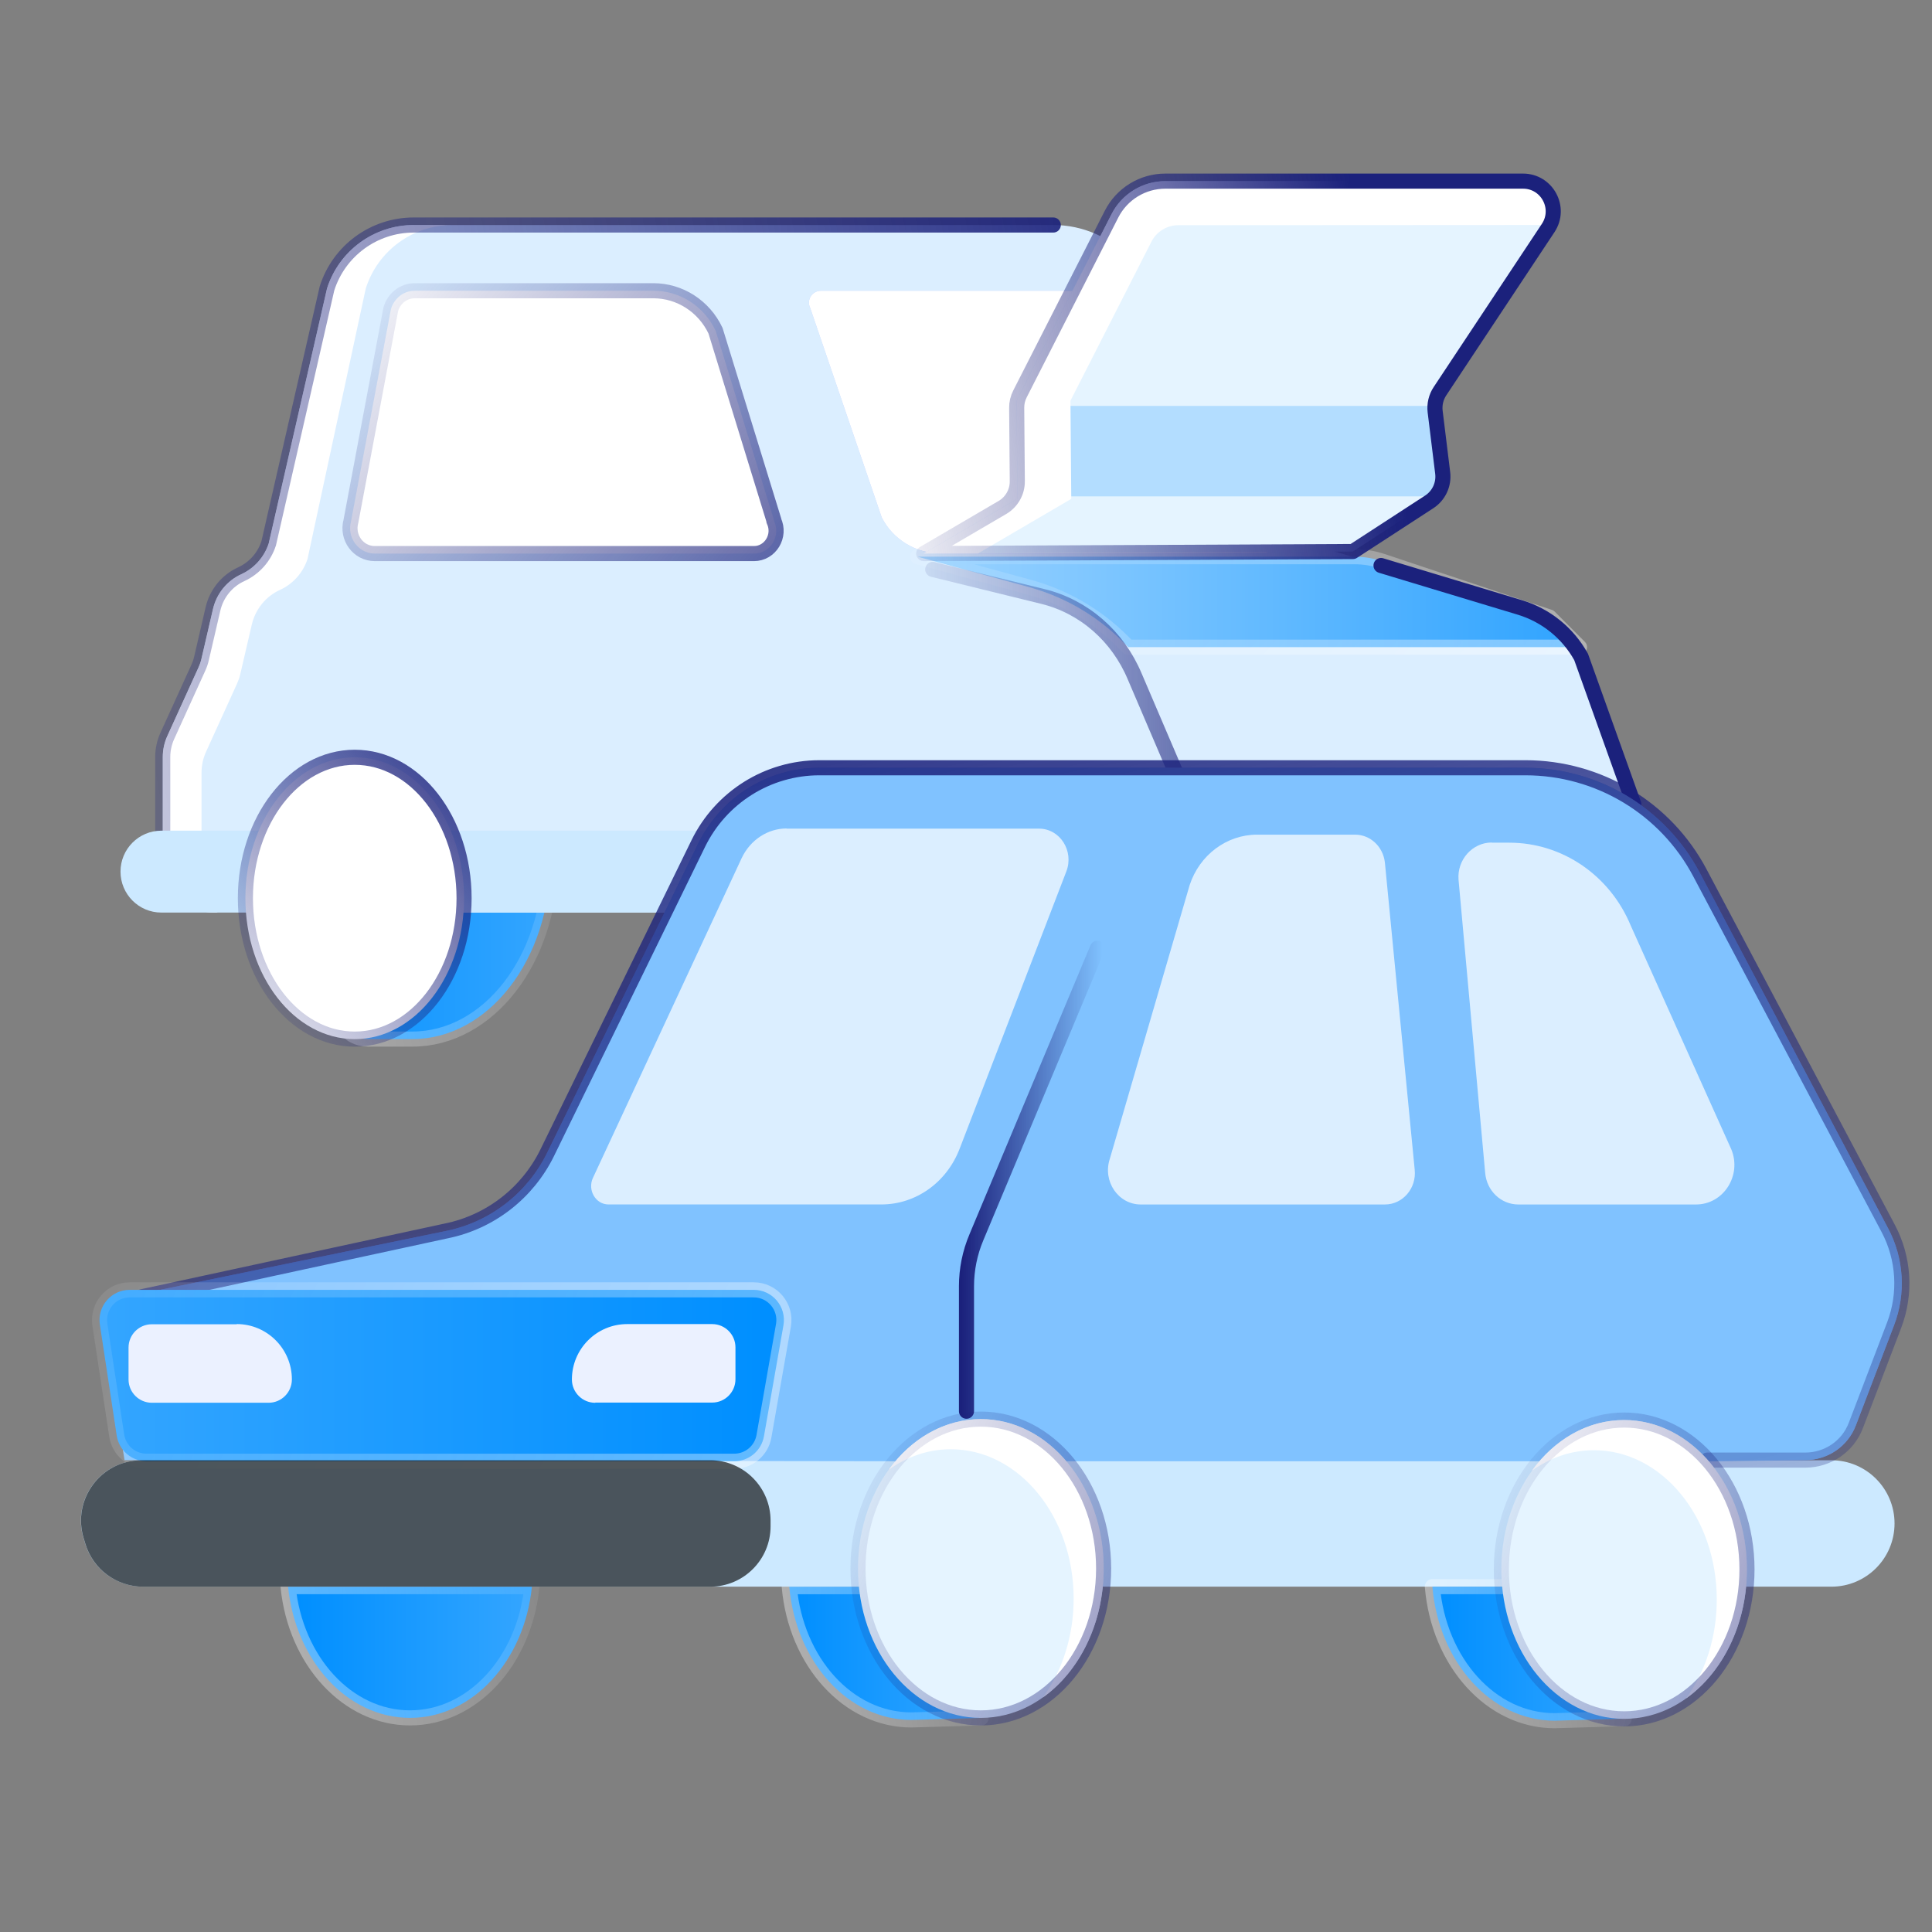 <svg width="64" height="64" viewBox="0 0 64 64" fill="none" xmlns="http://www.w3.org/2000/svg">
<rect x="0" y="0" width="64" height="64" fill="#808080" stroke="none"/>
<path d="M30.605 34.421C33.128 34.421 35.174 31.776 35.174 28.513C35.174 25.25 33.128 22.605 30.605 22.605C28.081 22.605 26.035 25.25 26.035 28.513C26.035 30.635 27.151 32.514 28.601 33.566L28.161 34.421H30.605Z" fill="#90ADF0"/>
<path d="M13.659 34.421C16.183 34.421 18.229 31.776 18.229 28.513C18.229 25.25 16.183 22.605 13.659 22.605C11.136 22.605 9.09 25.25 9.09 28.513C9.09 30.194 10.698 32.917 11.368 33.978C11.545 34.259 11.854 34.421 12.186 34.421H13.659Z" fill="url(#paint0_linear_734_7577)" stroke="url(#paint1_linear_734_7577)" stroke-opacity="0.4" stroke-width="0.5" stroke-linejoin="round"/>
<g style="mix-blend-mode:overlay" opacity="0.64">
<path d="M30.605 34.421C33.128 34.421 35.174 31.776 35.174 28.513C35.174 25.25 33.128 22.605 30.605 22.605C28.081 22.605 26.035 25.25 26.035 28.513C26.035 30.635 27.151 32.514 28.601 33.566L28.161 34.421H30.605Z" fill="black"/>
</g>
<g style="mix-blend-mode:overlay" opacity="0.64">
<path d="M30.605 34.419C33.128 34.419 35.174 31.774 35.174 28.512C35.174 25.249 33.128 22.604 30.605 22.604C28.081 22.604 26.035 25.249 26.035 28.512C26.035 30.633 27.151 32.512 28.601 33.565L28.161 34.419H30.605Z" fill="black"/>
</g>
<path d="M54.705 28.199L38.011 28.429C36.976 28.429 36.976 28.429 34.388 28.429C33.009 29.151 31.358 28.537 28.833 28.537C26.308 28.537 29.868 28.537 25.728 28.537C25.728 29.513 23.848 29.417 24.176 30.228H15.309C15.637 29.417 15.309 29.513 15.309 28.537C15.309 27.561 13.361 28.537 10.836 28.537C8.311 28.537 9.688 28.537 7.201 28.537C7.201 29.513 6.872 29.417 7.201 30.228H7.082C6.153 30.228 5.395 29.474 5.395 28.537V25.081C5.395 24.837 5.445 24.599 5.547 24.377L6.572 22.124C6.618 22.022 6.657 21.914 6.68 21.806L7.059 20.172C7.178 19.661 7.524 19.235 7.999 19.02C8.429 18.821 8.758 18.452 8.905 17.998L10.836 9.554C11.232 8.305 12.393 7.454 13.707 7.454H34.895C35.863 7.454 36.786 7.857 37.443 8.566L44.22 18.271L50.347 20.121C51.213 20.382 51.938 20.966 52.379 21.761L54.705 28.199Z" fill="#DBEEFF"/>
<path d="M52.323 21.438H37.374L37.194 21.257C36.333 20.393 35.261 19.77 34.084 19.448L30.398 18.441H44.859C45.182 18.441 45.503 18.493 45.81 18.596L51.326 20.439L52.323 21.438Z" fill="url(#paint2_linear_734_7577)" stroke="url(#paint3_linear_734_7577)" stroke-opacity="0.4" stroke-width="0.5" stroke-linejoin="round"/>
<path d="M14.988 7.454C13.675 7.454 12.514 8.305 12.117 9.554L10.187 18.517C10.039 18.971 9.711 19.34 9.281 19.538C8.805 19.754 8.46 20.18 8.341 20.691L7.961 22.325C7.939 22.433 7.899 22.541 7.854 22.643L6.829 24.896C6.727 25.117 6.676 25.356 6.676 25.6V29.056C6.676 29.622 6.773 29.922 7.197 30.229H7.078C6.149 30.229 5.391 29.474 5.391 28.538V25.081C5.391 24.837 5.442 24.599 5.544 24.378L6.568 22.125C6.614 22.022 6.653 21.915 6.676 21.807L7.055 20.172C7.174 19.662 7.52 19.236 7.995 19.02C8.426 18.822 8.754 18.453 8.901 17.999L10.832 9.554C11.229 8.305 12.389 7.454 13.703 7.454H14.988Z" fill="white"/>
<path d="M5.391 29.536V25.081C5.391 24.837 5.442 24.599 5.543 24.377L6.568 22.124C6.614 22.022 6.653 21.914 6.676 21.806L7.055 20.172C7.174 19.661 7.52 19.235 7.995 19.02C8.426 18.821 8.754 18.452 8.901 17.998L10.832 9.554C11.228 8.305 12.389 7.454 13.703 7.454H34.891M54.123 26.643L52.376 21.761C51.934 20.966 51.209 20.382 50.343 20.121L45.748 18.733" stroke="url(#paint4_linear_734_7577)" stroke-width="0.5" stroke-linecap="round" stroke-linejoin="round"/>
<path d="M55.484 28.873C55.484 28.124 54.877 27.517 54.128 27.517H5.345C4.598 27.517 3.992 28.124 3.992 28.873C3.992 29.623 4.598 30.23 5.345 30.23H54.128C54.877 30.23 55.484 29.622 55.484 28.873Z" fill="#CCE9FF"/>
<path d="M11.751 34.422C9.751 34.422 8.129 32.333 8.129 29.755C8.129 27.177 9.751 25.087 11.751 25.087C13.752 25.087 15.373 27.177 15.373 29.755C15.373 32.333 13.752 34.422 11.751 34.422Z" fill="white"/>
<path d="M11.751 34.422C9.751 34.422 8.129 32.332 8.129 29.754C8.129 27.176 9.751 25.086 11.751 25.086C13.752 25.086 15.373 27.176 15.373 29.754C15.373 32.332 13.752 34.422 11.751 34.422Z" stroke="url(#paint5_linear_734_7577)" stroke-width="0.5" stroke-linecap="round" stroke-linejoin="round"/>
<path d="M31.182 18.338H41.999L36.983 10.219C36.633 9.846 36.137 9.631 35.615 9.631H27.198C26.902 9.631 26.708 9.936 26.838 10.198L29.206 17.134C29.573 17.87 30.342 18.338 31.182 18.338Z" fill="#A6C1FF"/>
<path d="M31.182 18.338H41.999L36.983 10.22C36.633 9.847 36.137 9.631 35.615 9.631H27.198C26.902 9.631 26.708 9.936 26.838 10.199L29.206 17.135C29.573 17.87 30.342 18.338 31.182 18.338Z" fill="white"/>
<path d="M25.643 17.245L23.706 10.955C23.324 10.146 22.524 9.631 21.648 9.631H13.739C13.372 9.631 13.051 9.883 12.949 10.246L11.629 17.266C11.481 17.807 11.874 18.338 12.419 18.338H24.98C25.521 18.338 25.877 17.749 25.638 17.25L25.643 17.245Z" fill="white"/>
<path d="M23.703 10.956L25.639 17.245L25.634 17.25C25.873 17.75 25.517 18.338 24.977 18.338H12.415C11.87 18.338 11.477 17.807 11.625 17.266L12.945 10.246C13.047 9.884 13.368 9.631 13.735 9.631H21.644C22.52 9.631 23.32 10.146 23.703 10.956Z" stroke="url(#paint6_linear_734_7577)" stroke-width="0.5" stroke-linecap="round" stroke-linejoin="round"/>
<path d="M39.178 26.124L37.59 22.411C37.029 21.071 35.906 20.094 34.553 19.761L30.898 18.863" stroke="url(#paint7_linear_734_7577)" stroke-width="0.5" stroke-linecap="round" stroke-linejoin="round"/>
<path d="M44.816 18.27L47.867 16.287L47.497 13.267L51.285 7.553C51.726 6.888 51.249 6 50.452 6H38.604C37.852 6 37.163 6.422 36.822 7.092L33.677 13.267L33.704 16.519L30.598 18.337L44.816 18.27Z" fill="#E5F4FF"/>
<path d="M33.887 13.447H47.502L47.839 16.444H33.887V13.447Z" fill="#B3DDFF"/>
<path d="M50.572 6C51.319 6 51.765 6.831 51.352 7.453L39.033 7.46C38.657 7.46 38.313 7.671 38.143 8.006L35.46 13.274L35.487 16.526L32.392 18.337H30.598L33.704 16.519L33.677 13.267L36.822 7.092C37.163 6.422 37.852 6 38.604 6H50.572Z" fill="white"/>
<path d="M47.343 16.627L44.816 18.27L30.598 18.337L33.204 16.812C33.514 16.631 33.703 16.298 33.699 15.94L33.679 13.511C33.677 13.351 33.715 13.192 33.788 13.049L36.822 7.092C37.163 6.422 37.852 6 38.604 6H50.452C51.249 6 51.726 6.888 51.285 7.553L47.701 12.959C47.569 13.158 47.513 13.397 47.541 13.633L47.791 15.667C47.837 16.046 47.664 16.419 47.343 16.627Z" stroke="url(#paint8_linear_734_7577)" stroke-width="0.5" stroke-linecap="round" stroke-linejoin="round"/>
<path d="M32.471 52.561L32.5 56.909L30.19 56.975C28.087 56.975 26.363 55.042 26.145 52.561H32.471Z" fill="url(#paint9_linear_734_7577)" stroke="url(#paint10_linear_734_7577)" stroke-opacity="0.4" stroke-width="0.5" stroke-linejoin="round"/>
<path d="M17.62 52.56C17.376 55.01 15.661 56.907 13.582 56.907C11.502 56.907 9.787 55.01 9.543 52.56H17.62Z" fill="url(#paint11_linear_734_7577)" stroke="url(#paint12_linear_734_7577)" stroke-opacity="0.4" stroke-width="0.5" stroke-linejoin="round"/>
<path d="M62.759 50.467C62.759 49.31 61.822 48.373 60.665 48.373H4.681C3.343 48.373 2.382 49.662 2.764 50.944L2.821 51.133C3.073 51.98 3.853 52.561 4.737 52.561H60.665C61.822 52.561 62.759 51.624 62.759 50.467Z" fill="#CCE9FF"/>
<path d="M53.778 52.56L53.807 56.934L51.496 57C49.387 57 47.659 55.053 47.449 52.56H53.778Z" fill="url(#paint13_linear_734_7577)" stroke="url(#paint14_linear_734_7577)" stroke-opacity="0.4" stroke-width="0.5" stroke-linejoin="round"/>
<path d="M23.19 48.631C23.085 48.512 22.946 48.426 22.781 48.387C22.946 48.42 23.085 48.512 23.19 48.631Z" fill="#EBF1FF"/>
<path d="M14.79 40.774L4.665 42.859H4.652C3.888 43.017 3.381 43.749 3.513 44.522V44.554L3.921 47.082L4.058 47.947C4.097 48.19 4.306 48.368 4.552 48.368H29.741C30.465 47.563 31.419 47.069 32.479 47.069H31.86C32.065 47.029 32.269 47.002 32.479 47.002C33.566 47.002 34.547 47.524 35.277 48.368H51.03C51.756 47.552 52.743 47.035 53.783 47.035C54.856 47.035 55.83 47.544 56.554 48.368H59.8C60.544 48.368 61.215 47.913 61.479 47.214L62.743 43.901C63.144 42.852 63.072 41.678 62.545 40.688L56.311 28.916C55.178 26.772 52.953 25.433 50.531 25.433H27.14C25.435 25.433 23.882 26.409 23.131 27.94L18.128 38.181C17.476 39.513 16.245 40.477 14.79 40.774Z" fill="#90ADF0"/>
<path d="M14.79 40.774L4.665 42.859H4.652C3.888 43.017 3.381 43.749 3.513 44.522V44.554L3.921 47.082L4.125 48.368L29.903 48.406H56.81L59.8 48.368C60.544 48.368 61.215 47.913 61.479 47.214L62.743 43.901C63.144 42.852 63.072 41.678 62.545 40.688L56.311 28.916C55.178 26.772 52.953 25.433 50.531 25.433H27.14C25.435 25.433 23.882 26.409 23.131 27.94L18.128 38.181C17.476 39.513 16.245 40.477 14.79 40.774Z" fill="#80C2FF"/>
<path d="M56.556 48.368H59.802C60.546 48.368 61.217 47.913 61.48 47.214L62.745 43.901C63.146 42.852 63.074 41.678 62.547 40.688L56.313 28.916C55.18 26.772 52.955 25.433 50.532 25.433H27.142C25.437 25.433 23.883 26.409 23.133 27.94L18.13 38.181C17.478 39.513 16.247 40.477 14.792 40.774L4.703 42.956" stroke="url(#paint15_linear_734_7577)" stroke-width="0.5" stroke-linecap="round" stroke-linejoin="round"/>
<path d="M3.308 43.878L3.866 47.555C3.94 48.044 4.36 48.405 4.854 48.405H24.322C24.808 48.405 25.223 48.056 25.307 47.578L25.953 43.901C26.06 43.289 25.589 42.728 24.968 42.728H4.297C3.685 42.728 3.217 43.273 3.308 43.878Z" fill="url(#paint16_linear_734_7577)" stroke="url(#paint17_linear_734_7577)" stroke-opacity="0.4" stroke-width="0.5" stroke-linejoin="round"/>
<g style="mix-blend-mode:overlay" opacity="0.64">
<path d="M25.526 50.373C25.526 49.268 24.631 48.373 23.526 48.373H4.685C3.347 48.373 2.386 49.662 2.768 50.944L2.825 51.133C3.077 51.98 3.857 52.561 4.741 52.561H23.526C24.631 52.561 25.526 51.666 25.526 50.561V50.373Z" fill="black"/>
</g>
<path d="M53.803 56.939C51.556 56.939 49.734 54.723 49.734 51.99C49.734 49.257 51.556 47.041 53.803 47.041C56.05 47.041 57.871 49.257 57.871 51.99C57.871 54.723 56.05 56.939 53.803 56.939Z" fill="#E5F4FF"/>
<path d="M55.854 56.262C56.486 55.39 56.87 54.244 56.87 52.989C56.87 50.256 55.049 48.04 52.802 48.04C52.052 48.04 51.349 48.287 50.746 48.718C51.492 47.69 52.583 47.041 53.798 47.041C56.045 47.041 57.867 49.257 57.867 51.99C57.867 53.811 57.058 55.403 55.854 56.262Z" fill="white"/>
<path d="M53.803 56.939C51.556 56.939 49.734 54.723 49.734 51.99C49.734 49.257 51.556 47.041 53.803 47.041C56.05 47.041 57.871 49.257 57.871 51.99C57.871 54.723 56.05 56.939 53.803 56.939Z" stroke="url(#paint18_linear_734_7577)" stroke-width="0.5" stroke-linecap="round" stroke-linejoin="round"/>
<path d="M32.49 56.908C30.243 56.908 28.422 54.692 28.422 51.959C28.422 49.226 30.243 47.01 32.49 47.01C34.737 47.01 36.559 49.226 36.559 51.959C36.559 54.692 34.737 56.908 32.49 56.908Z" fill="#E5F4FF"/>
<path d="M34.549 56.23C35.182 55.358 35.566 54.212 35.566 52.957C35.566 50.224 33.744 48.008 31.497 48.008C30.747 48.008 30.045 48.255 29.441 48.686C30.187 47.658 31.278 47.01 32.493 47.01C34.74 47.01 36.562 49.225 36.562 51.959C36.562 53.78 35.753 55.371 34.549 56.23Z" fill="white"/>
<path d="M32.49 56.908C30.243 56.908 28.422 54.692 28.422 51.959C28.422 49.226 30.243 47.01 32.49 47.01C34.737 47.01 36.559 49.226 36.559 51.959C36.559 54.692 34.737 56.908 32.49 56.908Z" stroke="url(#paint19_linear_734_7577)" stroke-width="0.5" stroke-linecap="round" stroke-linejoin="round"/>
<path d="M36.354 31.412L32.345 40.986C32.127 41.501 32.016 42.055 32.016 42.609V46.748" stroke="url(#paint20_linear_734_7577)" stroke-width="0.5" stroke-linecap="round" stroke-linejoin="round"/>
<path d="M26.059 27.45H34.42C35.115 27.45 35.587 28.192 35.322 28.873L31.788 38.056C31.357 39.175 30.334 39.899 29.197 39.899H20.157C19.732 39.899 19.456 39.424 19.64 39.023L24.57 28.423C24.852 27.828 25.427 27.444 26.059 27.444V27.45Z" fill="#DBEEFF"/>
<path d="M41.642 27.649H44.889C45.396 27.649 45.819 28.047 45.877 28.578L46.864 38.75C46.927 39.364 46.468 39.9 45.877 39.9H37.788C37.043 39.9 36.52 39.131 36.763 38.391L39.409 29.319C39.736 28.323 40.633 27.649 41.642 27.649Z" fill="#DBEEFF"/>
<path d="M49.417 27.915H49.999C51.752 27.915 53.335 28.998 54.024 30.67L57.353 38.076C57.706 38.939 57.094 39.9 56.182 39.9H50.298C49.722 39.9 49.245 39.444 49.198 38.848L48.316 29.144C48.263 28.481 48.775 27.909 49.417 27.909V27.915Z" fill="#DBEEFF"/>
<path d="M7.846 43.868H5.028C4.6 43.868 4.258 44.218 4.258 44.64V45.696C4.258 46.125 4.607 46.468 5.028 46.468H8.899C9.327 46.468 9.669 46.118 9.669 45.696C9.669 44.686 8.853 43.861 7.839 43.861L7.846 43.868Z" fill="#EBF1FF"/>
<path d="M19.722 46.462H23.593C24.021 46.462 24.363 46.112 24.363 45.69V44.634C24.363 44.205 24.015 43.862 23.593 43.862H20.776C19.768 43.862 18.945 44.681 18.945 45.697C18.945 46.126 19.294 46.469 19.716 46.469L19.722 46.462Z" fill="#EBF1FF"/>
<defs>
<linearGradient id="paint0_linear_734_7577" x1="9.393" y1="32.974" x2="18.03" y2="32.974" gradientUnits="userSpaceOnUse">
<stop stop-color="#008FFF"/>
<stop offset="1" stop-color="#33A5FF"/>
</linearGradient>
<linearGradient id="paint1_linear_734_7577" x1="8.915" y1="34.422" x2="21.95" y2="33.196" gradientUnits="userSpaceOnUse">
<stop stop-color="white"/>
<stop offset="1" stop-color="white" stop-opacity="0"/>
</linearGradient>
<linearGradient id="paint2_linear_734_7577" x1="51.6" y1="21.07" x2="30.88" y2="21.07" gradientUnits="userSpaceOnUse">
<stop stop-color="#33A5FF"/>
<stop offset="1" stop-color="#99D2FF"/>
</linearGradient>
<linearGradient id="paint3_linear_734_7577" x1="52.747" y1="21.438" x2="35.142" y2="5.769" gradientUnits="userSpaceOnUse">
<stop stop-color="white"/>
<stop offset="1" stop-color="white" stop-opacity="0"/>
</linearGradient>
<linearGradient id="paint4_linear_734_7577" x1="40.862" y1="10.451" x2="-10.017" y2="19.301" gradientUnits="userSpaceOnUse">
<stop stop-color="#1B217C"/>
<stop offset="1" stop-color="#1B217C" stop-opacity="0"/>
</linearGradient>
<linearGradient id="paint5_linear_734_7577" x1="16.445" y1="23.934" x2="5.96" y2="33.4" gradientUnits="userSpaceOnUse">
<stop stop-color="#1B217C"/>
<stop offset="1" stop-color="#1B217C" stop-opacity="0"/>
</linearGradient>
<linearGradient id="paint6_linear_734_7577" x1="32.889" y1="23.436" x2="12.921" y2="7" gradientUnits="userSpaceOnUse">
<stop stop-color="#1B217C"/>
<stop offset="1" stop-color="#1B217C" stop-opacity="0"/>
</linearGradient>
<linearGradient id="paint7_linear_734_7577" x1="46.248" y1="20.293" x2="28.909" y2="20.293" gradientUnits="userSpaceOnUse">
<stop stop-color="#1B217C"/>
<stop offset="1" stop-color="#1B217C" stop-opacity="0"/>
</linearGradient>
<linearGradient id="paint8_linear_734_7577" x1="46.345" y1="15.444" x2="28.902" y2="18.427" gradientUnits="userSpaceOnUse">
<stop stop-color="#1B217C"/>
<stop offset="1" stop-color="#1B217C" stop-opacity="0"/>
</linearGradient>
<linearGradient id="paint9_linear_734_7577" x1="26.354" y1="56.434" x2="32.36" y2="56.434" gradientUnits="userSpaceOnUse">
<stop stop-color="#008FFF"/>
<stop offset="1" stop-color="#33A5FF"/>
</linearGradient>
<linearGradient id="paint10_linear_734_7577" x1="26.021" y1="56.975" x2="34.895" y2="55.421" gradientUnits="userSpaceOnUse">
<stop stop-color="white"/>
<stop offset="1" stop-color="white" stop-opacity="0"/>
</linearGradient>
<linearGradient id="paint11_linear_734_7577" x1="9.806" y1="56.375" x2="17.44" y2="56.375" gradientUnits="userSpaceOnUse">
<stop stop-color="#008FFF"/>
<stop offset="1" stop-color="#33A5FF"/>
</linearGradient>
<linearGradient id="paint12_linear_734_7577" x1="9.383" y1="56.907" x2="20.442" y2="54.408" gradientUnits="userSpaceOnUse">
<stop stop-color="white"/>
<stop offset="1" stop-color="white" stop-opacity="0"/>
</linearGradient>
<linearGradient id="paint13_linear_734_7577" x1="47.66" y1="56.456" x2="53.669" y2="56.456" gradientUnits="userSpaceOnUse">
<stop stop-color="#008FFF"/>
<stop offset="1" stop-color="#33A5FF"/>
</linearGradient>
<linearGradient id="paint14_linear_734_7577" x1="47.328" y1="57" x2="56.207" y2="55.453" gradientUnits="userSpaceOnUse">
<stop stop-color="white"/>
<stop offset="1" stop-color="white" stop-opacity="0"/>
</linearGradient>
<linearGradient id="paint15_linear_734_7577" x1="19.44" y1="19.939" x2="28.949" y2="68.374" gradientUnits="userSpaceOnUse">
<stop stop-color="#1B217C"/>
<stop offset="1" stop-color="#1B217C" stop-opacity="0"/>
</linearGradient>
<linearGradient id="paint16_linear_734_7577" x1="25.398" y1="47.71" x2="3.639" y2="47.71" gradientUnits="userSpaceOnUse">
<stop stop-color="#008FFF"/>
<stop offset="1" stop-color="#33A5FF"/>
</linearGradient>
<linearGradient id="paint17_linear_734_7577" x1="26.603" y1="48.406" x2="-0.045" y2="35.26" gradientUnits="userSpaceOnUse">
<stop stop-color="white"/>
<stop offset="1" stop-color="white" stop-opacity="0"/>
</linearGradient>
<linearGradient id="paint18_linear_734_7577" x1="66.605" y1="71.818" x2="42.858" y2="61.306" gradientUnits="userSpaceOnUse">
<stop stop-color="#1B217C"/>
<stop offset="1" stop-color="#1B217C" stop-opacity="0"/>
</linearGradient>
<linearGradient id="paint19_linear_734_7577" x1="45.292" y1="71.787" x2="21.546" y2="61.275" gradientUnits="userSpaceOnUse">
<stop stop-color="#1B217C"/>
<stop offset="1" stop-color="#1B217C" stop-opacity="0"/>
</linearGradient>
<linearGradient id="paint20_linear_734_7577" x1="31.852" y1="38.816" x2="36.52" y2="38.816" gradientUnits="userSpaceOnUse">
<stop stop-color="#1B217C"/>
<stop offset="1" stop-color="#1B217C" stop-opacity="0"/>
</linearGradient>
</defs>
</svg>
